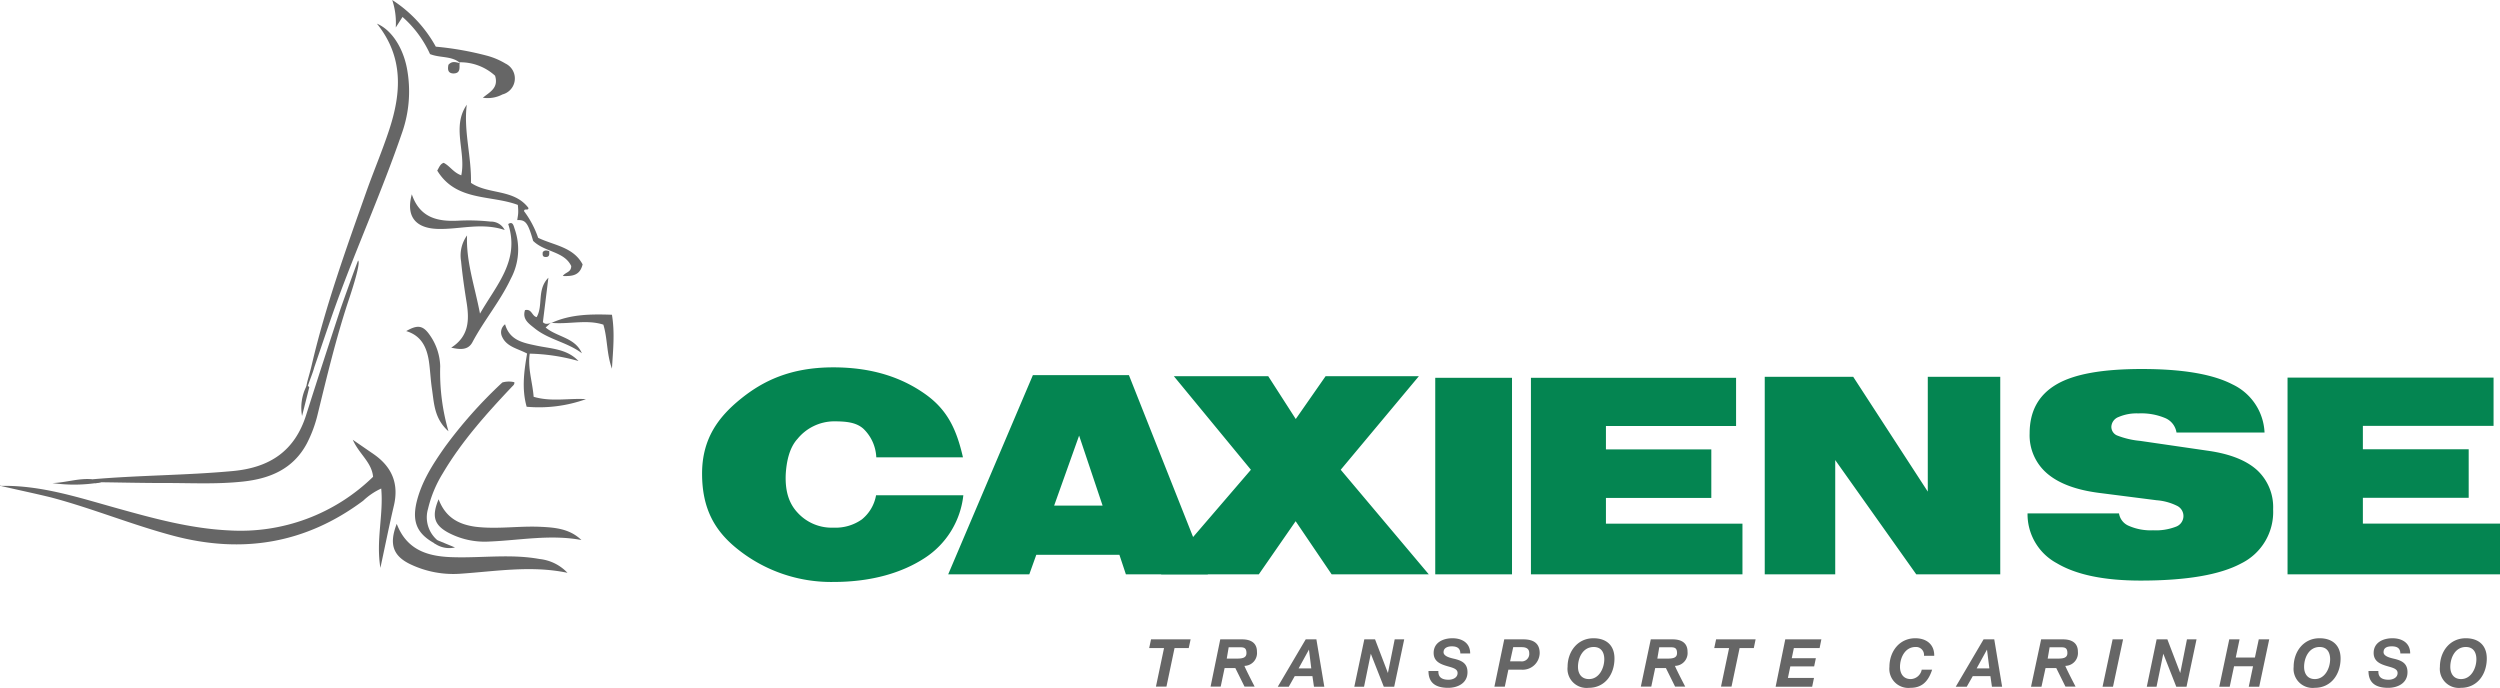 <svg xmlns="http://www.w3.org/2000/svg" id="Camada_1" data-name="Camada 1" viewBox="0 0 454.33 125"><defs><style>.cls-1{fill:#666}.cls-2{fill:#048551}</style></defs><path d="M69.28 88.78A12.06 12.06 0 0 0 66 91c-10.42 7.77-21.89 9.68-34.4 6.39-7.57-2-14.79-5-22.35-7C6.18 89.64 3.09 89 0 88.28v-.14c.05.06.1.16.14.16 7.37-.15 14.26 2.16 21.22 4.09 6.65 1.85 13.29 3.67 20.24 4a34.48 34.48 0 0 0 26.2-9.74c-.24-2.64-2.52-4.11-3.69-6.73l3.76 2.59c3.34 2.3 4.66 5.36 3.71 9.38-.84 3.57-1.56 7.17-2.45 11.31-.83-5.11.59-9.63.15-14.42Z" class="cls-1"/><path d="M16.82 87.1c8.45-.74 17-.71 25.41-1.49C49 85 53.57 82 55.65 75.38c2-6.31 4.05-12.59 6.11-18.87.3-.93 2.92-8.21 3.31-9.16.64.37-1.71 7.2-1.82 7.53-2.2 6.69-3.84 13.54-5.51 20.37a23.28 23.28 0 0 1-2 5.39C53.24 85.28 49 87 44.11 87.52s-9.59.24-14.38.26c-3.78 0-7.57-.09-11.35-.14-.57-.02-1.38.66-1.56-.54Zm86.31 17c-6.55-1.38-13-.27-19.54.17a18.08 18.08 0 0 1-8.85-1.65c-3.31-1.52-4.09-3.69-2.64-7.42 1.91 5 6 6 10.58 6.07 5.13.12 10.27-.61 15.38.32a8.15 8.15 0 0 1 5.07 2.51ZM79.46 31c.36-.61.54-1.2 1.17-1.41 1.12.56 1.77 1.77 3.2 2.27.89-4.28-1.78-8.79 1-12.83-.61 4.75.87 9.36.76 14.2 3.16 2.16 7.78 1.06 10.43 4.54.1.61-.79 0-.78.61a17.47 17.47 0 0 1 2.56 4.84c2.83 1.37 6.38 1.64 8.08 4.83-.49 2-1.82 2.17-3.6 2.11.47-.73 1.52-.63 1.53-1.81-1.27-2.7-4.8-2.49-6.92-4.57-.95-3.29-1.35-3.85-2.89-3.78.06-.44.15-.87.17-1.29s0-.84-.06-1.47c-4.91-1.85-11.22-.6-14.65-6.24Z" class="cls-1"/><path d="M78.91 98.71c-3.09-1.73-4-3.82-3.24-7.29.89-3.84 3-7.09 5.22-10.24a82.68 82.68 0 0 1 10.4-11.67 4.23 4.23 0 0 1 2.18-.05c.07.41-.23.61-.45.84-4.62 4.89-9.1 9.89-12.54 15.7a21.84 21.84 0 0 0-2.69 6.46 5.45 5.45 0 0 0 1.67 5.69c.11.49-.01.74-.55.56ZM82 63.18c3.27-2.08 3.3-5.08 2.79-8.26-.4-2.49-.76-5-1-7.47a6.24 6.24 0 0 1 1.09-4.67c-.2 4.76 1.4 9.22 2.35 14.22 3-5.25 7.27-9.65 5.13-16.28.87-.6 1 .41 1.18.91a11.24 11.24 0 0 1-.7 9c-1.93 4.11-4.89 7.6-7 11.59-.78 1.43-2.2 1.33-3.84.96Z" class="cls-1"/><path d="M79.71 90.73c1.26 3.34 3.66 4.58 6.71 5 3.87.47 7.73-.15 11.6 0 2.73.12 5.47.31 7.64 2.41-5.65-1.06-11.22.06-16.81.28a14.12 14.12 0 0 1-7.53-1.7c-2.44-1.38-2.88-2.94-1.61-5.99Zm3.9-79.29c-1.54-1.32-3.6-.87-5.46-1.61a20 20 0 0 0-5-6.75L71.92 5a13.13 13.13 0 0 0-.64-5 23.6 23.6 0 0 1 7.92 8.48 56.38 56.38 0 0 1 9.44 1.68 13.18 13.18 0 0 1 3.22 1.39 3 3 0 0 1-.54 5.61 5.76 5.76 0 0 1-3.57.6c1.19-1 2.92-1.74 2.22-4a9.36 9.36 0 0 0-6.44-2.44Zm22.88 61.1a25.31 25.31 0 0 1-10.78 1.38c-.92-3.26-.47-6.48.08-9.67-1.72-.92-3.72-1.21-4.55-3.07a1.83 1.83 0 0 1 .55-2.25c.84 2.94 3.28 3.37 5.7 3.88 2.66.57 5.53.57 7.64 2.8a35.12 35.12 0 0 0-8.86-1.34c-.39 2.65.51 5.2.71 7.84 3.24.96 6.42.22 9.51.43ZM81.5 78.38c-2.6-2.32-2.61-5.09-3-7.7-.25-1.66-.31-3.34-.55-5-.38-2.53-1.36-4.68-4.13-5.51 2.08-1.2 3.06-1.05 4.29.73A10.3 10.3 0 0 1 80 66.56a38.61 38.61 0 0 0 1.5 11.82Zm-6.66-43.07c1.46 4.29 4.7 5 8.53 4.79a37.19 37.19 0 0 1 5.78.17 2.79 2.79 0 0 1 2.57 1.53c-4.22-1.42-8.21-.07-12.21-.2s-5.77-2.27-4.67-6.29Zm25.26 23.35-.94.86c2.12 1.77 5.34 1.8 6.59 4.68-2.63-2-6-2.45-8.57-4.52-1-.82-2.32-1.62-1.77-3.32 1.25-.29 1.24 1.09 2.12 1.27 1.22-2.11 0-5 2.13-7.16-.36 2.92-.68 5.54-1 8.08.55.53 1 .21 1.49.17Z" class="cls-1"/><path d="M100.15 58.72c3.51-1.63 7.21-1.65 11.06-1.52.54 3.27.21 6.33 0 9.8-1-2.8-.78-5.44-1.56-8-3.06-1-6.34 0-9.54-.34ZM16.82 87.1c.39.55 1.06.29 1.56.54a28 28 0 0 1-8.86.15c2.48-.08 4.82-.94 7.3-.69Zm39.39-16.74-1.32 5.24a8.68 8.68 0 0 1 .71-5.24c.2-.27.4-.27.61 0Zm27.32-59.01c-.09.84.29 2-1.16 2-1.08-.05-1-.89-.88-1.57.68-.78 1.41-.45 2.12-.29Zm16.28 34.24c0 .48.16 1.15-.67 1.11-.61 0-.54-.51-.5-.89.39-.45.8-.26 1.21-.17Z" class="cls-1"/><path d="M73.93 12.3c-.74-3.72-2.81-6.9-5.43-8 4.91 6.11 4.41 12.65 2.23 19.29-1.25 3.81-2.83 7.52-4.17 11.3-3.66 10.34-7.38 20.66-9.89 31.36-.46 2-.88 3-1.06 4.37h.2c.31-1.2 1-2.68 1.31-3.88 1.31-3.8 2.57-7.61 3.93-11.39 3.79-10.47 8.39-20.64 12-31.18a22.64 22.64 0 0 0 .88-11.87Zm4.98 86.41.55-.55 3.23 1.33a4.63 4.63 0 0 1-3.78-.78Z" class="cls-1"/><path d="M159.25 83.11a7.65 7.65 0 0 0-2.33-5.18c-1.32-1.19-3.14-1.36-5.44-1.36a8.66 8.66 0 0 0-6.55 3.19c-1.56 1.7-2 4.34-2.13 6.3-.16 3.18.57 5.41 2.13 7.09a8.38 8.38 0 0 0 6.55 2.74 8.28 8.28 0 0 0 5.14-1.49 7.27 7.27 0 0 0 2.59-4.4h15.86a15.58 15.58 0 0 1-7.07 11.44c-4 2.6-9.5 4.32-16.52 4.32a27.2 27.2 0 0 1-17.6-6.1c-4-3.24-6.29-7.24-6.29-13.6s3-10.31 7-13.55 9-5.75 16.85-5.75c7.36 0 12.66 2 16.69 4.85s5.7 6.39 6.87 11.5Zm13.07 21.26 15.39-36.2h17.45l14.35 36.2h-14.9l-1.18-3.55h-15.1l-1.27 3.55Zm19.25-12.48h8.81l-4.27-12.73Z" class="cls-2"/><path d="m211 104.37 16.33-19-14-17h17.15l5 7.78 5.42-7.78h16.95l-14.2 17 16 19H242l-6.54-9.65-6.69 9.65Zm49.83 0V68.66h13.95v35.71Zm17.39 0V68.66h37.28v8.76h-23.65v4.25H311v8.82h-19.15v4.68h24.81v9.2Zm42.49.01v-35.9h16.08l13.55 20.86V68.48h13.17v35.9h-15.26l-14.73-20.77v20.77Zm47.76-11.08h16.62a2.94 2.94 0 0 0 1.8 2.27 9.85 9.85 0 0 0 4.38.8 10.07 10.07 0 0 0 4.16-.65 2.06 2.06 0 0 0 .18-3.81 10.05 10.05 0 0 0-3.69-1l-10.25-1.31q-6.37-.78-9.6-3.52a9.11 9.11 0 0 1-3.22-7.31c0-4.07 1.63-7 4.88-8.91s8.43-2.8 15.53-2.8q11.07 0 16.46 2.8a10.17 10.17 0 0 1 5.82 8.74h-16a3.42 3.42 0 0 0-2-2.6 11.21 11.21 0 0 0-4.91-.87 8.29 8.29 0 0 0-3.61.65 2 2 0 0 0-1.32 1.76 1.71 1.71 0 0 0 1 1.58 15.18 15.18 0 0 0 4.22 1l12.51 1.82q5.86.86 8.77 3.51a9.16 9.16 0 0 1 2.9 7.12 10.41 10.41 0 0 1-5.8 9.82q-5.81 3.12-18.28 3.12-9.92 0-15.22-3.15a10.11 10.11 0 0 1-5.33-9.06Zm47.25 11.07V68.62h37.44v8.77h-23.75v4.26h19.23v8.82h-19.23v4.69h24.92v9.21Z" class="cls-2"/><path d="M211.54 117.78h-2.7l.34-1.59h7.19l-.34 1.59h-2.58l-1.47 7h-1.91Zm25.75-1.59h1.94l1.44 8.61h-1.88l-.28-1.92h-3.22l-1.08 1.92h-2Zm-1.29 5.28h2.3l-.42-3.42Zm11.94-5.28h1.95l2.34 6.12 1.23-6.12h1.73l-1.82 8.61h-1.89l-2.36-6-1.23 6h-1.77Zm13.46 5.75c-.06 1.22.76 1.59 1.85 1.59.76 0 1.64-.36 1.64-1.22s-1.12-1-2.18-1.34-2.17-.84-2.17-2.31c0-1.92 1.75-2.67 3.41-2.67s3.23.78 3.23 2.77h-1.79c0-1-.67-1.3-1.55-1.3-.72 0-1.5.26-1.5 1.07s1.45 1.08 2.05 1.22c1.35.34 2.3.86 2.3 2.41 0 2.06-1.87 2.84-3.51 2.84-2.4 0-3.58-1-3.58-3.06Zm11.97-5.75h3.44c1.74 0 3 .61 3 2.51a3.09 3.09 0 0 1-3.35 3h-2.34l-.65 3.09h-1.89Zm1.06 4h1.93a1.37 1.37 0 0 0 1.55-1.51c0-.86-.67-1.07-1.34-1.07H275Zm10.45 1c0-2.78 1.8-5.2 4.7-5.2 2.33 0 3.82 1.27 3.82 3.68 0 2.84-1.68 5.33-4.7 5.33a3.46 3.46 0 0 1-3.82-3.81Zm1.89 0c0 1.18.58 2.22 2 2.22 1.85 0 2.78-2 2.78-3.6 0-1.21-.52-2.23-1.92-2.23-1.98 0-2.86 1.96-2.86 3.61Zm27.46-3.41h-2.7l.34-1.59h7.18l-.33 1.59h-2.58l-1.47 7h-1.91Zm10.21-1.59H331l-.32 1.59H326l-.38 1.84H330l-.31 1.48h-4.33l-.44 2.1h4.74l-.33 1.6h-6.64Zm25.21 2.99a1.44 1.44 0 0 0-1.54-1.6c-1.94 0-2.82 2-2.82 3.61 0 1.18.58 2.22 1.95 2.22a2.1 2.1 0 0 0 2-1.71h1.89c-.77 2.4-2.08 3.3-3.94 3.3a3.46 3.46 0 0 1-3.82-3.81c0-2.78 1.79-5.2 4.7-5.2 2 0 3.48 1.1 3.44 3.19Zm10.83-2.99h1.94l1.43 8.61H362l-.28-1.92h-3.21l-1.09 1.92h-2Zm-1.26 5.28h2.31l-.43-3.42Zm11.72-5.28h3.94c1.56 0 2.74.59 2.74 2.25a2.33 2.33 0 0 1-2.29 2.57c.29.75 1.87 3.77 1.87 3.77h-1.84l-1.67-3.37h-1.95l-.74 3.39h-1.9Zm1.19 3.5h1.58c1 0 2 0 2-1s-.5-1.06-1.23-1.06h-2Zm-72.13-3.5h3.94c1.56 0 2.74.59 2.74 2.25a2.33 2.33 0 0 1-2.29 2.57c.29.75 1.87 3.77 1.87 3.77h-1.84l-1.67-3.37h-1.95l-.71 3.37h-1.9Zm1.19 3.5h1.58c1 0 2 0 2-1s-.5-1.06-1.23-1.06h-2Zm-79.43-3.5h3.94c1.55 0 2.73.59 2.73 2.25a2.33 2.33 0 0 1-2.28 2.57c.29.75 1.86 3.77 1.86 3.77h-1.84l-1.67-3.37h-1.95l-.71 3.37H220Zm1.18 3.5h1.58c1 0 2 0 2-1s-.49-1.06-1.23-1.06h-2Zm160.99-3.5h1.9L384 124.8h-1.9Zm8 0h1.95l2.34 6.12 1.22-6.12h1.74l-1.82 8.61h-1.86l-2.36-6-1.23 6h-1.77Zm13.2 0H407l-.69 3.3h3.48l.7-3.3h1.9l-1.82 8.61h-1.9l.78-3.72H406l-.79 3.72h-1.9Zm11.7 5c0-2.78 1.8-5.2 4.7-5.2 2.33 0 3.83 1.27 3.83 3.68 0 2.84-1.69 5.33-4.71 5.33a3.46 3.46 0 0 1-3.82-3.81Zm1.9 0c0 1.18.57 2.22 1.95 2.22 1.85 0 2.78-2 2.78-3.6 0-1.21-.52-2.23-1.91-2.23-1.94 0-2.82 1.96-2.82 3.61Zm13.5.75c-.06 1.22.76 1.59 1.86 1.59.75 0 1.63-.36 1.63-1.22s-1.12-1-2.18-1.34-2.17-.84-2.17-2.31c0-1.92 1.75-2.67 3.41-2.67s3.23.78 3.23 2.77h-1.79c0-1-.66-1.3-1.54-1.3s-1.51.26-1.51 1.07 1.46 1.08 2.05 1.22c1.35.34 2.3.86 2.3 2.41 0 2.06-1.87 2.84-3.51 2.84-2.4 0-3.58-1-3.58-3.06Zm11.18-.75c0-2.78 1.79-5.2 4.7-5.2 2.32 0 3.82 1.27 3.82 3.68 0 2.84-1.69 5.33-4.7 5.33a3.46 3.46 0 0 1-3.82-3.81Zm1.89 0c0 1.18.58 2.22 1.95 2.22 1.86 0 2.79-2 2.79-3.6 0-1.21-.52-2.23-1.92-2.23-1.94 0-2.82 1.96-2.82 3.61Z" class="cls-1"/></svg>
